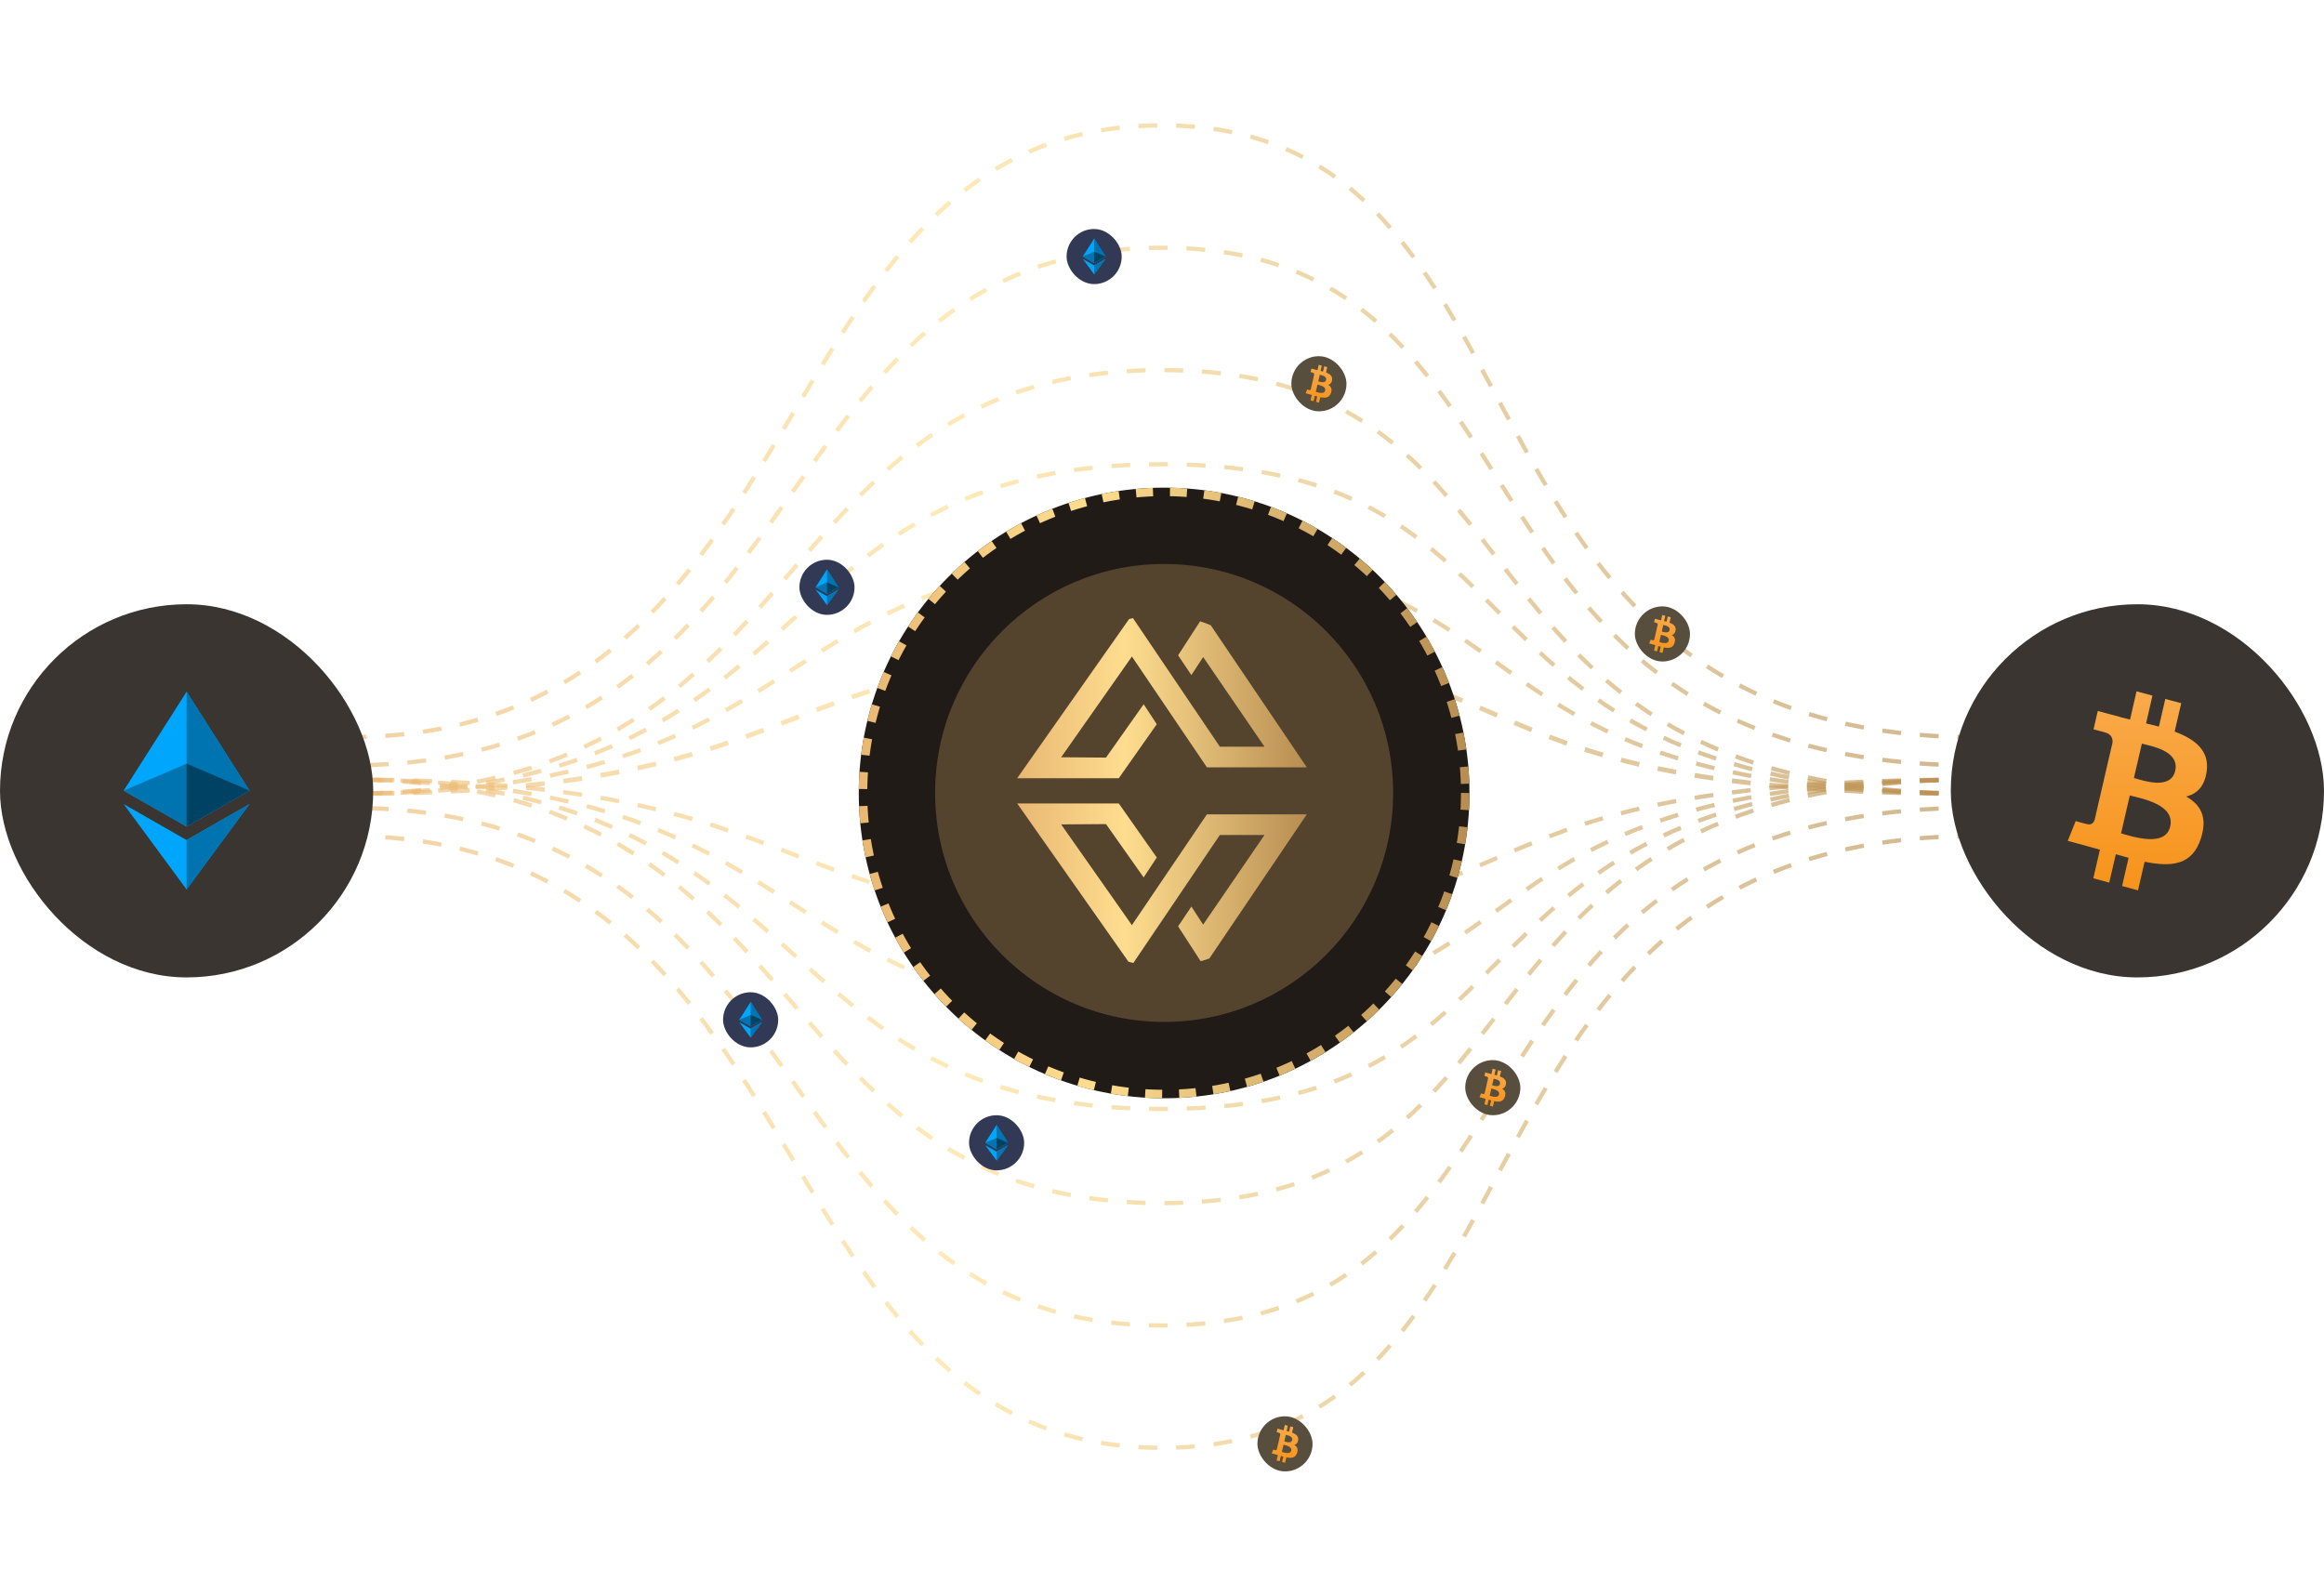 <svg width="548" height="373" viewBox="0 0 548 373" fill="none" xmlns="http://www.w3.org/2000/svg">
<path opacity="0.64" d="M466 187.165C335.595 187.165 370.555 153.87 274 153.87C177.445 153.87 195.757 187.165 82 187.165" stroke="url(#paint0_linear_3000_67765)" stroke-width="1.11" stroke-dasharray="4.44 4.44"/>
<path opacity="0.64" d="M466 187.165C335.595 187.165 370.555 131.673 274 131.673C177.445 131.673 195.757 187.165 82 187.165" stroke="url(#paint1_linear_3000_67765)" stroke-dasharray="4.44 4.44"/>
<path opacity="0.64" d="M466 187.165C335.595 187.165 370.555 109.477 274 109.477C177.445 109.477 195.757 187.165 82 187.165" stroke="url(#paint2_linear_3000_67765)" stroke-dasharray="4.44 4.44"/>
<path opacity="0.64" d="M466 187.165C335.595 187.165 370.555 87.28 274 87.28C177.445 87.28 195.757 187.165 82 187.165" stroke="url(#paint3_linear_3000_67765)" stroke-dasharray="4.44 4.44"/>
<path opacity="0.64" d="M466 180.506C335.595 180.506 370.555 58.425 274 58.425C177.445 58.425 195.757 180.506 82 180.506" stroke="url(#paint4_linear_3000_67765)" stroke-dasharray="4.44 4.44"/>
<path opacity="0.64" d="M466 173.847C335.595 173.847 370.555 29.569 274 29.569C177.445 29.569 195.757 173.847 82 173.847" stroke="url(#paint5_linear_3000_67765)" stroke-dasharray="4.44 4.44"/>
<path opacity="0.64" d="M466 183.835C335.595 183.835 370.555 217.13 274 217.13C177.445 217.13 195.757 183.835 82 183.835" stroke="url(#paint6_linear_3000_67765)" stroke-dasharray="4.44 4.44"/>
<path opacity="0.64" d="M466 183.835C335.595 183.835 370.555 239.327 274 239.327C177.445 239.327 195.757 183.835 82 183.835" stroke="url(#paint7_linear_3000_67765)" stroke-dasharray="4.44 4.44"/>
<path opacity="0.64" d="M466 183.835C335.595 183.835 370.555 261.523 274 261.523C177.445 261.523 195.757 183.835 82 183.835" stroke="url(#paint8_linear_3000_67765)" stroke-dasharray="4.44 4.44"/>
<path opacity="0.64" d="M466 183.835C335.595 183.835 370.555 283.72 274 283.72C177.445 283.72 195.757 183.835 82 183.835" stroke="url(#paint9_linear_3000_67765)" stroke-dasharray="4.44 4.44"/>
<path opacity="0.64" d="M466 190.494C335.595 190.494 370.555 312.575 274 312.575C177.445 312.575 195.757 190.494 82 190.494" stroke="url(#paint10_linear_3000_67765)" stroke-dasharray="4.44 4.44"/>
<path opacity="0.64" d="M466 197.153C335.595 197.153 370.555 341.431 274 341.431C177.445 341.431 195.757 197.153 82 197.153" stroke="url(#paint11_linear_3000_67765)" stroke-dasharray="4.44 4.44"/>
<rect x="188.5" y="132" width="13" height="13" rx="6.5" fill="#313955"/>
<g clip-path="url(#clip0_3000_67765)">
<g clip-path="url(#clip1_3000_67765)">
<path d="M192.32 138.491L194.998 134.283L197.675 138.491L194.998 140.019L192.32 138.491Z" fill="#00A6FB"/>
<path d="M195 134.283L197.678 138.491L195 140.019V134.283Z" fill="#0074B0"/>
<path d="M192.32 139.063L194.998 140.594L197.675 139.063L194.998 142.697L192.32 139.063Z" fill="#00A6FB"/>
<path d="M194.998 140.594L197.675 139.063L194.998 142.697V140.594ZM192.32 138.491L194.998 137.344L197.675 138.491L194.998 140.021L192.32 138.491Z" fill="#0074B0"/>
<path d="M195 137.342L197.678 138.491L195 140.019V137.342Z" fill="#004264"/>
</g>
</g>
<rect x="228.5" y="263" width="13" height="13" rx="6.5" fill="#313955"/>
<g clip-path="url(#clip2_3000_67765)">
<g clip-path="url(#clip3_3000_67765)">
<path d="M232.32 269.491L234.998 265.283L237.675 269.491L234.998 271.019L232.32 269.491Z" fill="#00A6FB"/>
<path d="M235 265.283L237.678 269.491L235 271.019V265.283Z" fill="#0074B0"/>
<path d="M232.32 270.063L234.998 271.594L237.675 270.063L234.998 273.697L232.32 270.063Z" fill="#00A6FB"/>
<path d="M234.998 271.594L237.675 270.063L234.998 273.697V271.594ZM232.32 269.491L234.998 268.344L237.675 269.491L234.998 271.021L232.32 269.491Z" fill="#0074B0"/>
<path d="M235 268.342L237.678 269.491L235 271.019V268.342Z" fill="#004264"/>
</g>
</g>
<rect x="170.5" y="234" width="13" height="13" rx="6.5" fill="#313955"/>
<g clip-path="url(#clip4_3000_67765)">
<g clip-path="url(#clip5_3000_67765)">
<path d="M174.32 240.491L176.998 236.283L179.675 240.491L176.998 242.019L174.32 240.491Z" fill="#00A6FB"/>
<path d="M177 236.283L179.678 240.491L177 242.019V236.283Z" fill="#0074B0"/>
<path d="M174.32 241.063L176.998 242.594L179.675 241.063L176.998 244.697L174.32 241.063Z" fill="#00A6FB"/>
<path d="M176.998 242.594L179.675 241.063L176.998 244.697V242.594ZM174.32 240.491L176.998 239.344L179.675 240.491L176.998 242.021L174.32 240.491Z" fill="#0074B0"/>
<path d="M177 239.342L179.678 240.491L177 242.019V239.342Z" fill="#004264"/>
</g>
</g>
<rect x="251.5" y="54" width="13" height="13" rx="6.5" fill="#313955"/>
<g clip-path="url(#clip6_3000_67765)">
<g clip-path="url(#clip7_3000_67765)">
<path d="M255.32 60.491L257.998 56.283L260.675 60.491L257.998 62.019L255.32 60.491Z" fill="#00A6FB"/>
<path d="M258 56.283L260.678 60.491L258 62.019V56.283Z" fill="#0074B0"/>
<path d="M255.32 61.063L257.998 62.594L260.675 61.063L257.998 64.697L255.32 61.063Z" fill="#00A6FB"/>
<path d="M257.998 62.594L260.675 61.063L257.998 64.697V62.594ZM255.32 60.491L257.998 59.344L260.675 60.491L257.998 62.022L255.32 60.491Z" fill="#0074B0"/>
<path d="M258 59.342L260.678 60.491L258 62.019V59.342Z" fill="#004264"/>
</g>
</g>
<rect x="304.5" y="84" width="13" height="13" rx="6.5" fill="#574E3E"/>
<path d="M314.11 89.621C314.238 88.685 313.58 88.178 312.671 87.842L312.967 86.569L312.253 86.376L311.967 87.616C311.778 87.566 311.584 87.517 311.391 87.473L311.676 86.228L310.962 86.035L310.671 87.302C310.513 87.263 310.36 87.225 310.212 87.186V87.181L309.222 86.916L309.033 87.743C309.033 87.743 309.564 87.875 309.554 87.88C309.845 87.957 309.896 88.167 309.885 88.332L309.549 89.781C309.569 89.787 309.595 89.792 309.625 89.808C309.6 89.803 309.574 89.797 309.549 89.787L309.079 91.814C309.043 91.907 308.952 92.051 308.753 91.996C308.758 92.007 308.232 91.858 308.232 91.858L307.875 92.745L308.809 92.998C308.982 93.048 309.151 93.092 309.319 93.141L309.023 94.425L309.737 94.618L310.033 93.345C310.227 93.4 310.421 93.456 310.605 93.505L310.314 94.772L311.028 94.965L311.324 93.681C312.549 93.929 313.467 93.83 313.85 92.635C314.161 91.676 313.835 91.12 313.192 90.756C313.666 90.64 314.018 90.304 314.11 89.621ZM312.472 92.1C312.253 93.059 310.753 92.541 310.268 92.409L310.661 90.707C311.146 90.839 312.707 91.098 312.472 92.1ZM312.697 89.605C312.493 90.481 311.248 90.034 310.845 89.924L311.202 88.382C311.605 88.492 312.906 88.696 312.697 89.605Z" fill="url(#paint12_linear_3000_67765)"/>
<rect x="385.5" y="143" width="13" height="13" rx="6.5" fill="#574E3E"/>
<path d="M395.11 148.621C395.238 147.685 394.58 147.178 393.671 146.842L393.967 145.569L393.253 145.376L392.967 146.616C392.778 146.566 392.584 146.517 392.391 146.473L392.676 145.228L391.962 145.035L391.671 146.302C391.513 146.263 391.36 146.225 391.212 146.186V146.181L390.222 145.916L390.033 146.743C390.033 146.743 390.564 146.875 390.554 146.88C390.845 146.958 390.896 147.167 390.885 147.332L390.549 148.781C390.569 148.787 390.595 148.792 390.625 148.809C390.6 148.803 390.574 148.798 390.549 148.787L390.079 150.814C390.043 150.907 389.952 151.051 389.753 150.996C389.758 151.007 389.232 150.858 389.232 150.858L388.875 151.745L389.809 151.998C389.982 152.048 390.151 152.092 390.319 152.141L390.023 153.425L390.737 153.618L391.033 152.345C391.227 152.4 391.421 152.455 391.605 152.505L391.314 153.772L392.028 153.965L392.324 152.681C393.549 152.929 394.467 152.83 394.85 151.635C395.161 150.676 394.835 150.12 394.192 149.756C394.666 149.64 395.018 149.304 395.11 148.621ZM393.472 151.1C393.253 152.059 391.753 151.541 391.268 151.409L391.661 149.706C392.146 149.839 393.707 150.098 393.472 151.1ZM393.697 148.605C393.493 149.481 392.248 149.034 391.845 148.924L392.202 147.382C392.605 147.492 393.906 147.696 393.697 148.605Z" fill="url(#paint13_linear_3000_67765)"/>
<rect x="345.5" y="250" width="13" height="13" rx="6.5" fill="#574E3E"/>
<path d="M355.11 255.621C355.238 254.685 354.58 254.178 353.671 253.842L353.967 252.569L353.253 252.376L352.967 253.616C352.778 253.566 352.584 253.517 352.391 253.473L352.676 252.228L351.962 252.035L351.671 253.302C351.513 253.263 351.36 253.225 351.212 253.186V253.181L350.222 252.916L350.033 253.743C350.033 253.743 350.564 253.875 350.554 253.88C350.845 253.958 350.896 254.167 350.885 254.332L350.549 255.781C350.569 255.787 350.595 255.792 350.625 255.809C350.6 255.803 350.574 255.798 350.549 255.787L350.079 257.814C350.043 257.907 349.952 258.051 349.753 257.996C349.758 258.007 349.232 257.858 349.232 257.858L348.875 258.745L349.809 258.998C349.982 259.048 350.151 259.092 350.319 259.141L350.023 260.425L350.737 260.618L351.033 259.345C351.227 259.4 351.421 259.455 351.605 259.505L351.314 260.772L352.028 260.965L352.324 259.681C353.549 259.929 354.467 259.83 354.85 258.635C355.161 257.676 354.835 257.12 354.192 256.756C354.666 256.64 355.018 256.304 355.11 255.621ZM353.472 258.1C353.253 259.059 351.753 258.541 351.268 258.409L351.661 256.706C352.146 256.839 353.707 257.098 353.472 258.1ZM353.697 255.605C353.493 256.481 352.248 256.034 351.845 255.924L352.202 254.382C352.605 254.492 353.906 254.696 353.697 255.605Z" fill="url(#paint14_linear_3000_67765)"/>
<rect x="296.5" y="334" width="13" height="13" rx="6.5" fill="#574E3E"/>
<path d="M306.11 339.621C306.238 338.685 305.58 338.178 304.671 337.842L304.967 336.57L304.253 336.377L303.967 337.616C303.778 337.567 303.584 337.517 303.391 337.473L303.676 336.228L302.962 336.035L302.671 337.302C302.513 337.264 302.36 337.225 302.212 337.187V337.181L301.222 336.917L301.033 337.743C301.033 337.743 301.564 337.875 301.554 337.881C301.845 337.958 301.896 338.167 301.885 338.332L301.549 339.781C301.569 339.787 301.595 339.792 301.625 339.809C301.6 339.803 301.574 339.798 301.549 339.787L301.079 341.814C301.043 341.908 300.952 342.051 300.753 341.996C300.758 342.007 300.232 341.858 300.232 341.858L299.875 342.745L300.809 342.998C300.982 343.048 301.151 343.092 301.319 343.142L301.023 344.425L301.737 344.618L302.033 343.346C302.227 343.401 302.421 343.456 302.605 343.505L302.314 344.772L303.028 344.965L303.324 343.682C304.549 343.929 305.467 343.83 305.85 342.635C306.161 341.676 305.835 341.12 305.192 340.756C305.666 340.641 306.018 340.305 306.11 339.621ZM304.472 342.101C304.253 343.059 302.753 342.541 302.268 342.409L302.661 340.707C303.146 340.839 304.707 341.098 304.472 342.101ZM304.697 339.605C304.493 340.481 303.248 340.035 302.845 339.924L303.202 338.382C303.605 338.492 304.906 338.696 304.697 339.605Z" fill="url(#paint15_linear_3000_67765)"/>
<rect y="142.5" width="88" height="88" rx="44" fill="#3A3531"/>
<g clip-path="url(#clip8_3000_67765)">
<g clip-path="url(#clip9_3000_67765)">
<path d="M29.156 186.449L43.996 163.125L58.837 186.449L43.996 194.92L29.156 186.449Z" fill="#00A6FB"/>
<path d="M44 163.125L58.84 186.449L44 194.92V163.125Z" fill="#0074B0"/>
<path d="M29.156 189.621L43.996 198.105L58.837 189.621L43.996 209.76L29.156 189.621Z" fill="#00A6FB"/>
<path d="M43.996 198.105L58.837 189.621L43.996 209.76V198.105ZM29.156 186.449L43.996 180.093L58.837 186.449L43.996 194.933L29.156 186.449Z" fill="#0074B0"/>
<path d="M44 180.08L58.84 186.449L44 194.92V180.08Z" fill="#004264"/>
</g>
</g>
<circle cx="274.5" cy="187" r="72" fill="#211B17"/>
<circle cx="274.5" cy="187" r="71" stroke="url(#paint16_linear_3000_67765)" stroke-width="2" stroke-dasharray="4 4"/>
<circle cx="274.5" cy="187" r="54" fill="#54442E"/>
<g clip-path="url(#clip10_3000_67765)">
<path fill-rule="evenodd" clip-rule="evenodd" d="M277.795 154.546L283.904 145.1L308.141 180.953H284.588L266.902 154.827L250.222 178.582L260.793 178.662L269.676 166.081L272.771 170.784L263.807 183.526H239.852L266.782 145.221L287.642 176.09H298.173L283.703 154.948L280.93 159.208L277.795 154.546Z" fill="url(#paint17_linear_3000_67765)"/>
<path fill-rule="evenodd" clip-rule="evenodd" d="M266.902 218.173L284.588 192.047H308.141L283.904 227.9L277.795 218.455L280.93 213.792L283.703 218.053L298.173 196.911H287.642L266.782 227.78L239.852 189.475H263.807L272.771 202.216L269.676 206.919L260.793 194.338L250.222 194.418L266.902 218.173Z" fill="url(#paint18_linear_3000_67765)"/>
</g>
<rect x="460" y="142.5" width="88" height="88" rx="44" fill="#3A3531"/>
<path d="M520.34 181.882C521.011 176.96 517.551 174.296 512.778 172.53L514.333 165.842L510.579 164.829L509.077 171.343C508.085 171.082 507.066 170.822 506.047 170.59L507.549 164.047L503.794 163.033L502.266 169.693C501.435 169.49 500.63 169.287 499.852 169.085V169.056L494.65 167.666L493.658 172.009C493.658 172.009 496.447 172.704 496.393 172.733C497.922 173.138 498.19 174.238 498.136 175.107L496.366 182.722C496.473 182.751 496.608 182.78 496.768 182.866C496.634 182.838 496.5 182.809 496.366 182.751L493.899 193.405C493.711 193.898 493.229 194.65 492.183 194.361C492.21 194.419 489.447 193.637 489.447 193.637L487.57 198.299L492.478 199.63C493.39 199.891 494.275 200.123 495.159 200.383L493.604 207.129L497.358 208.143L498.914 201.455C499.933 201.744 500.952 202.034 501.917 202.294L500.389 208.953L504.143 209.967L505.698 203.221C512.135 204.524 516.962 204.002 518.973 197.72C520.609 192.682 518.892 189.757 515.513 187.846C518.007 187.238 519.858 185.472 520.34 181.882ZM511.732 194.911C510.579 199.949 502.695 197.227 500.147 196.532L502.212 187.586C504.76 188.281 512.966 189.642 511.732 194.911ZM512.912 181.795C511.84 186.399 505.296 184.054 503.178 183.474L505.055 175.368C507.173 175.947 514.012 177.018 512.912 181.795Z" fill="url(#paint19_linear_3000_67765)"/>
<defs>
<linearGradient id="paint0_linear_3000_67765" x1="82.733" y1="170.517" x2="466.733" y2="170.517" gradientUnits="userSpaceOnUse">
<stop stop-color="#E9B873"/>
<stop offset="0.37" stop-color="#FEDD8F"/>
<stop offset="1" stop-color="#B78D51"/>
</linearGradient>
<linearGradient id="paint1_linear_3000_67765" x1="82.733" y1="159.419" x2="466.733" y2="159.419" gradientUnits="userSpaceOnUse">
<stop stop-color="#E9B873"/>
<stop offset="0.37" stop-color="#FEDD8F"/>
<stop offset="1" stop-color="#B78D51"/>
</linearGradient>
<linearGradient id="paint2_linear_3000_67765" x1="82.733" y1="148.321" x2="466.733" y2="148.321" gradientUnits="userSpaceOnUse">
<stop stop-color="#E9B873"/>
<stop offset="0.37" stop-color="#FEDD8F"/>
<stop offset="1" stop-color="#B78D51"/>
</linearGradient>
<linearGradient id="paint3_linear_3000_67765" x1="82.733" y1="137.222" x2="466.733" y2="137.222" gradientUnits="userSpaceOnUse">
<stop stop-color="#E9B873"/>
<stop offset="0.37" stop-color="#FEDD8F"/>
<stop offset="1" stop-color="#B78D51"/>
</linearGradient>
<linearGradient id="paint4_linear_3000_67765" x1="82.733" y1="119.465" x2="466.733" y2="119.465" gradientUnits="userSpaceOnUse">
<stop stop-color="#E9B873"/>
<stop offset="0.37" stop-color="#FEDD8F"/>
<stop offset="1" stop-color="#B78D51"/>
</linearGradient>
<linearGradient id="paint5_linear_3000_67765" x1="82.733" y1="101.708" x2="466.733" y2="101.708" gradientUnits="userSpaceOnUse">
<stop stop-color="#E9B873"/>
<stop offset="0.37" stop-color="#FEDD8F"/>
<stop offset="1" stop-color="#B78D51"/>
</linearGradient>
<linearGradient id="paint6_linear_3000_67765" x1="82.733" y1="200.483" x2="466.733" y2="200.483" gradientUnits="userSpaceOnUse">
<stop stop-color="#E9B873"/>
<stop offset="0.37" stop-color="#FEDD8F"/>
<stop offset="1" stop-color="#B78D51"/>
</linearGradient>
<linearGradient id="paint7_linear_3000_67765" x1="82.733" y1="211.581" x2="466.733" y2="211.581" gradientUnits="userSpaceOnUse">
<stop stop-color="#E9B873"/>
<stop offset="0.37" stop-color="#FEDD8F"/>
<stop offset="1" stop-color="#B78D51"/>
</linearGradient>
<linearGradient id="paint8_linear_3000_67765" x1="82.733" y1="222.679" x2="466.733" y2="222.679" gradientUnits="userSpaceOnUse">
<stop stop-color="#E9B873"/>
<stop offset="0.37" stop-color="#FEDD8F"/>
<stop offset="1" stop-color="#B78D51"/>
</linearGradient>
<linearGradient id="paint9_linear_3000_67765" x1="82.733" y1="233.778" x2="466.733" y2="233.778" gradientUnits="userSpaceOnUse">
<stop stop-color="#E9B873"/>
<stop offset="0.37" stop-color="#FEDD8F"/>
<stop offset="1" stop-color="#B78D51"/>
</linearGradient>
<linearGradient id="paint10_linear_3000_67765" x1="82.733" y1="251.535" x2="466.733" y2="251.535" gradientUnits="userSpaceOnUse">
<stop stop-color="#E9B873"/>
<stop offset="0.37" stop-color="#FEDD8F"/>
<stop offset="1" stop-color="#B78D51"/>
</linearGradient>
<linearGradient id="paint11_linear_3000_67765" x1="82.733" y1="269.292" x2="466.733" y2="269.292" gradientUnits="userSpaceOnUse">
<stop stop-color="#E9B873"/>
<stop offset="0.37" stop-color="#FEDD8F"/>
<stop offset="1" stop-color="#B78D51"/>
</linearGradient>
<linearGradient id="paint12_linear_3000_67765" x1="311" y1="86.035" x2="311" y2="94.965" gradientUnits="userSpaceOnUse">
<stop stop-color="#F9AA4B"/>
<stop offset="1" stop-color="#F7931A"/>
</linearGradient>
<linearGradient id="paint13_linear_3000_67765" x1="392" y1="145.035" x2="392" y2="153.965" gradientUnits="userSpaceOnUse">
<stop stop-color="#F9AA4B"/>
<stop offset="1" stop-color="#F7931A"/>
</linearGradient>
<linearGradient id="paint14_linear_3000_67765" x1="352" y1="252.035" x2="352" y2="260.965" gradientUnits="userSpaceOnUse">
<stop stop-color="#F9AA4B"/>
<stop offset="1" stop-color="#F7931A"/>
</linearGradient>
<linearGradient id="paint15_linear_3000_67765" x1="303" y1="336.035" x2="303" y2="344.965" gradientUnits="userSpaceOnUse">
<stop stop-color="#F9AA4B"/>
<stop offset="1" stop-color="#F7931A"/>
</linearGradient>
<linearGradient id="paint16_linear_3000_67765" x1="202.775" y1="187" x2="346.775" y2="187" gradientUnits="userSpaceOnUse">
<stop stop-color="#E9B873"/>
<stop offset="0.37" stop-color="#FEDD8F"/>
<stop offset="1" stop-color="#B78D51"/>
</linearGradient>
<linearGradient id="paint17_linear_3000_67765" x1="239.982" y1="164.313" x2="308.272" y2="164.313" gradientUnits="userSpaceOnUse">
<stop stop-color="#E9B873"/>
<stop offset="0.37" stop-color="#FEDD8F"/>
<stop offset="1" stop-color="#B78D51"/>
</linearGradient>
<linearGradient id="paint18_linear_3000_67765" x1="239.982" y1="208.687" x2="308.272" y2="208.687" gradientUnits="userSpaceOnUse">
<stop stop-color="#E9B873"/>
<stop offset="0.37" stop-color="#FEDD8F"/>
<stop offset="1" stop-color="#B78D51"/>
</linearGradient>
<linearGradient id="paint19_linear_3000_67765" x1="503.997" y1="163.033" x2="503.997" y2="209.967" gradientUnits="userSpaceOnUse">
<stop stop-color="#F9AA4B"/>
<stop offset="1" stop-color="#F7931A"/>
</linearGradient>
<clipPath id="clip0_3000_67765">
<rect width="8.435" height="8.435" fill="white" transform="translate(190.781 134.283)"/>
</clipPath>
<clipPath id="clip1_3000_67765">
<rect width="5.355" height="8.435" fill="white" transform="translate(192.32 134.283)"/>
</clipPath>
<clipPath id="clip2_3000_67765">
<rect width="8.435" height="8.435" fill="white" transform="translate(230.781 265.283)"/>
</clipPath>
<clipPath id="clip3_3000_67765">
<rect width="5.355" height="8.435" fill="white" transform="translate(232.32 265.283)"/>
</clipPath>
<clipPath id="clip4_3000_67765">
<rect width="8.435" height="8.435" fill="white" transform="translate(172.781 236.283)"/>
</clipPath>
<clipPath id="clip5_3000_67765">
<rect width="5.355" height="8.435" fill="white" transform="translate(174.32 236.283)"/>
</clipPath>
<clipPath id="clip6_3000_67765">
<rect width="8.435" height="8.435" fill="white" transform="translate(253.781 56.283)"/>
</clipPath>
<clipPath id="clip7_3000_67765">
<rect width="5.355" height="8.435" fill="white" transform="translate(255.32 56.283)"/>
</clipPath>
<clipPath id="clip8_3000_67765">
<rect width="46.75" height="46.75" fill="white" transform="translate(20.625 163.125)"/>
</clipPath>
<clipPath id="clip9_3000_67765">
<rect width="29.68" height="46.75" fill="white" transform="translate(29.156 163.125)"/>
</clipPath>
<clipPath id="clip10_3000_67765">
<rect x="239.5" y="145.1" width="69" height="82.8" rx="34.5" fill="white"/>
</clipPath>
</defs>
</svg>
